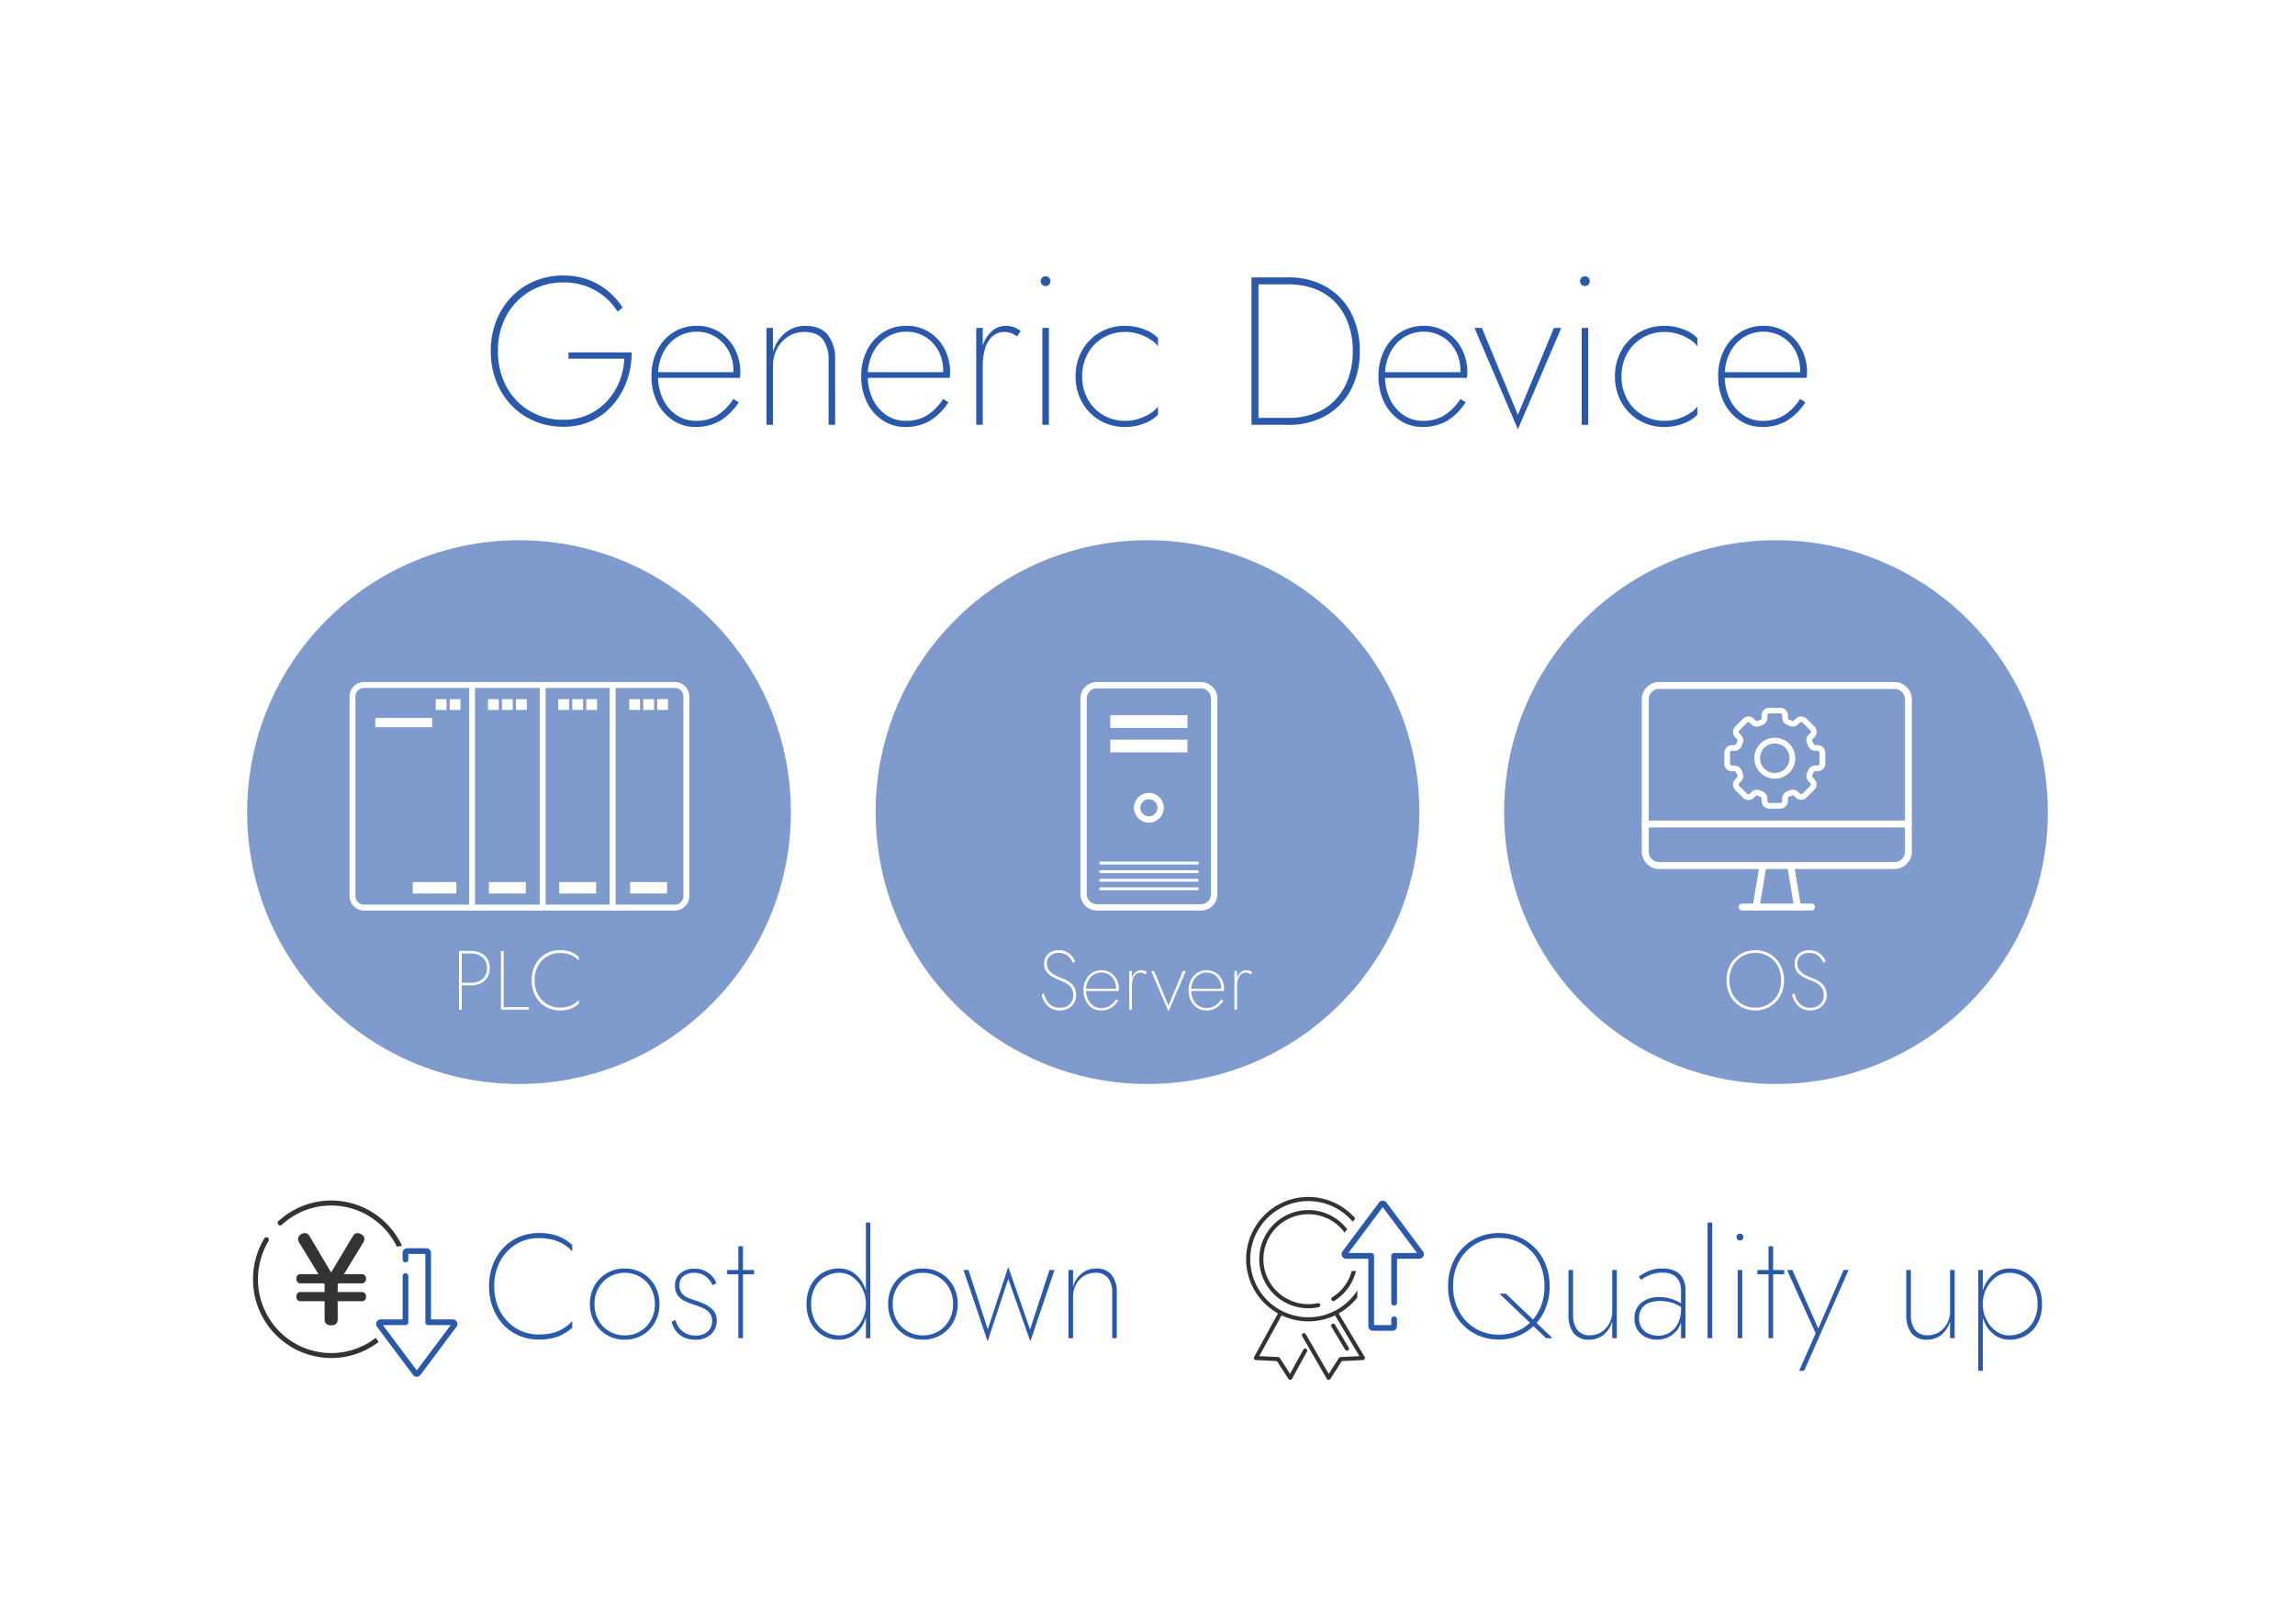 <svg xmlns="http://www.w3.org/2000/svg" xmlns:xlink="http://www.w3.org/1999/xlink" width="650" height="460" viewBox="0 0 650 460">
  <defs>
    <filter id="長方形_3317" x="0" y="0" width="650" height="460" filterUnits="userSpaceOnUse">
      <feOffset input="SourceAlpha"/>
      <feGaussianBlur stdDeviation="10" result="blur"/>
      <feFlood flood-opacity="0.204"/>
      <feComposite operator="in" in2="blur"/>
      <feComposite in="SourceGraphic"/>
    </filter>
  </defs>
  <g id="fig-product" transform="translate(11010 15041)">
    <g transform="matrix(1, 0, 0, 1, -11010, -15041)" filter="url(#長方形_3317)">
      <rect id="長方形_3317-2" data-name="長方形 3317" width="590" height="400" rx="10" transform="translate(30 30)" fill="#fff" opacity="0.903"/>
    </g>
    <path id="パス_30461" data-name="パス 30461" d="M24.36-11.889H40.167a19.831,19.831,0,0,1-1.461,6.621A18.1,18.1,0,0,1,35.156.249a16.341,16.341,0,0,1-5.368,3.788,16.924,16.924,0,0,1-6.919,1.372A18.23,18.23,0,0,1,13.355,2.9,17.664,17.664,0,0,1,6.764-4.016,20.734,20.734,0,0,1,4.378-14.036,20.437,20.437,0,0,1,6.794-24.117a17.992,17.992,0,0,1,6.621-6.86,18.117,18.117,0,0,1,9.454-2.505,17.82,17.82,0,0,1,9.275,2.356,17.184,17.184,0,0,1,6.114,5.935l1.432-1.193a20.619,20.619,0,0,0-4.235-4.742,19.429,19.429,0,0,0-5.577-3.161,20.009,20.009,0,0,0-7.009-1.163,20.707,20.707,0,0,0-8.112,1.581A19.326,19.326,0,0,0,8.225-29.4,20.8,20.8,0,0,0,3.9-22.6,23,23,0,0,0,2.35-14.036,23,23,0,0,0,3.9-5.477a20.8,20.8,0,0,0,4.324,6.8A19.326,19.326,0,0,0,14.757,5.8a20.707,20.707,0,0,0,8.112,1.581,18.681,18.681,0,0,0,8.112-1.7,18.012,18.012,0,0,0,6.084-4.653,21.323,21.323,0,0,0,3.847-6.74,23.665,23.665,0,0,0,1.342-7.963H24.36ZM60.328,7.437a13.59,13.59,0,0,0,6.86-1.67A16.566,16.566,0,0,0,72.556.458L71.064-.5a15.019,15.019,0,0,1-4.653,4.712,11.33,11.33,0,0,1-5.905,1.491,9.69,9.69,0,0,1-5.577-1.64A11.288,11.288,0,0,1,51.112-.466a14.929,14.929,0,0,1-1.4-6.591,14.156,14.156,0,0,1,1.432-6.472,10.976,10.976,0,0,1,3.907-4.414,10.247,10.247,0,0,1,5.637-1.581,9.966,9.966,0,0,1,5.279,1.432,10.3,10.3,0,0,1,3.728,3.937,11.479,11.479,0,0,1,1.372,5.607,4.7,4.7,0,0,1-.089.925,4.324,4.324,0,0,1-.209.746L71.6-8.072H49.054v1.61H72.914q.06-.358.089-.775t.03-.716a14.13,14.13,0,0,0-1.61-6.77,12.305,12.305,0,0,0-4.384-4.742,11.753,11.753,0,0,0-6.353-1.73,12.119,12.119,0,0,0-6.591,1.819,12.74,12.74,0,0,0-4.563,5.04,15.838,15.838,0,0,0-1.67,7.4A16.373,16.373,0,0,0,49.472.428a12.861,12.861,0,0,0,4.444,5.13A11.34,11.34,0,0,0,60.328,7.437Zm37.7-18.968V6.84h1.849V-11.71A10.77,10.77,0,0,0,97.817-18.6q-2.058-2.595-6.353-2.595a8.813,8.813,0,0,0-5.756,2.028,10.449,10.449,0,0,0-3.43,5.368v-6.8H80.429V6.84h1.849v-16.7a10.241,10.241,0,0,1,1.133-4.8,9.068,9.068,0,0,1,3.161-3.489,8.167,8.167,0,0,1,4.533-1.312q3.758,0,5.338,2.177A9.581,9.581,0,0,1,98.025-11.531ZM119.737,7.437a13.59,13.59,0,0,0,6.86-1.67A16.566,16.566,0,0,0,131.965.458L130.474-.5a15.02,15.02,0,0,1-4.653,4.712,11.33,11.33,0,0,1-5.905,1.491,9.69,9.69,0,0,1-5.577-1.64,11.288,11.288,0,0,1-3.817-4.533,14.929,14.929,0,0,1-1.4-6.591,14.156,14.156,0,0,1,1.432-6.472,10.976,10.976,0,0,1,3.907-4.414,10.247,10.247,0,0,1,5.637-1.581,9.965,9.965,0,0,1,5.279,1.432,10.3,10.3,0,0,1,3.728,3.937,11.479,11.479,0,0,1,1.372,5.607,4.7,4.7,0,0,1-.089.925,4.324,4.324,0,0,1-.209.746l.835-1.193H108.464v1.61h23.859q.06-.358.089-.775t.03-.716a14.13,14.13,0,0,0-1.61-6.77,12.306,12.306,0,0,0-4.384-4.742,11.753,11.753,0,0,0-6.353-1.73,12.119,12.119,0,0,0-6.591,1.819,12.74,12.74,0,0,0-4.563,5.04,15.838,15.838,0,0,0-1.67,7.4,16.374,16.374,0,0,0,1.61,7.367,12.861,12.861,0,0,0,4.444,5.13A11.34,11.34,0,0,0,119.737,7.437ZM141.688-20.6h-1.849V6.84h1.849Zm9.723,2.386,1.014-1.491a6.074,6.074,0,0,0-1.909-1.1,6.45,6.45,0,0,0-2.207-.388,5.906,5.906,0,0,0-4.026,1.491,9.147,9.147,0,0,0-2.565,4.026,17.982,17.982,0,0,0-.865,5.816h.835a17.33,17.33,0,0,1,.626-4.8,7.5,7.5,0,0,1,2.028-3.489,5.069,5.069,0,0,1,3.609-1.312,4.85,4.85,0,0,1,1.789.328A7.779,7.779,0,0,1,151.41-18.212Zm6.681-15.628a1.363,1.363,0,0,0,.388.954,1.285,1.285,0,0,0,.984.418,1.263,1.263,0,0,0,1.014-.418,1.425,1.425,0,0,0,.358-.954,1.394,1.394,0,0,0-.358-.984,1.311,1.311,0,0,0-1.014-.388,1.333,1.333,0,0,0-.984.388A1.334,1.334,0,0,0,158.091-33.84Zm.477,13.242V6.84h1.849V-20.6ZM169.842-6.879a13.03,13.03,0,0,1,1.611-6.5,11.7,11.7,0,0,1,4.384-4.474,12.07,12.07,0,0,1,6.174-1.61,12.314,12.314,0,0,1,4.086.656,14.134,14.134,0,0,1,3.251,1.581,7.1,7.1,0,0,1,1.968,1.819v-2.326a9.979,9.979,0,0,0-3.639-2.356,14.191,14.191,0,0,0-5.667-1.1,13.911,13.911,0,0,0-7.158,1.849,13.624,13.624,0,0,0-5.01,5.07,14.589,14.589,0,0,0-1.849,7.4A14.634,14.634,0,0,0,169.842.488a13.561,13.561,0,0,0,5.01,5.1,13.911,13.911,0,0,0,7.158,1.849,14.191,14.191,0,0,0,5.667-1.1,9.979,9.979,0,0,0,3.639-2.356V1.651a7.1,7.1,0,0,1-1.968,1.819A14.134,14.134,0,0,1,186.1,5.051a12.314,12.314,0,0,1-4.086.656,12.07,12.07,0,0,1-6.174-1.61,11.7,11.7,0,0,1-4.384-4.474A13.03,13.03,0,0,1,169.842-6.879ZM217.8-34.913V6.84h1.968V-34.913ZM228.237,6.84a20.98,20.98,0,0,0,10.647-2.625,18.122,18.122,0,0,0,7.068-7.307,22.864,22.864,0,0,0,2.505-10.945,22.864,22.864,0,0,0-2.505-10.945,18.122,18.122,0,0,0-7.068-7.307,20.98,20.98,0,0,0-10.647-2.625h-9.424v1.968h9.424a20.887,20.887,0,0,1,7.575,1.312,15.375,15.375,0,0,1,5.756,3.817,17.383,17.383,0,0,1,3.639,5.995,22.431,22.431,0,0,1,1.282,7.784,22.431,22.431,0,0,1-1.282,7.784,17.383,17.383,0,0,1-3.639,5.995,15.375,15.375,0,0,1-5.756,3.817,20.887,20.887,0,0,1-7.575,1.312h-9.424V6.84Zm38,.6a13.59,13.59,0,0,0,6.86-1.67A16.566,16.566,0,0,0,278.461.458L276.969-.5a15.019,15.019,0,0,1-4.653,4.712,11.33,11.33,0,0,1-5.905,1.491,9.69,9.69,0,0,1-5.577-1.64,11.289,11.289,0,0,1-3.817-4.533,14.929,14.929,0,0,1-1.4-6.591,14.155,14.155,0,0,1,1.432-6.472,10.976,10.976,0,0,1,3.907-4.414,10.247,10.247,0,0,1,5.637-1.581,9.965,9.965,0,0,1,5.279,1.432,10.3,10.3,0,0,1,3.728,3.937,11.479,11.479,0,0,1,1.372,5.607,4.7,4.7,0,0,1-.089.925,4.323,4.323,0,0,1-.209.746l.835-1.193H254.959v1.61h23.859q.06-.358.089-.775t.03-.716a14.13,14.13,0,0,0-1.61-6.77,12.306,12.306,0,0,0-4.384-4.742,11.753,11.753,0,0,0-6.353-1.73A12.119,12.119,0,0,0,260-19.375a12.74,12.74,0,0,0-4.563,5.04,15.838,15.838,0,0,0-1.67,7.4,16.374,16.374,0,0,0,1.61,7.367,12.861,12.861,0,0,0,4.444,5.13A11.34,11.34,0,0,0,266.233,7.437ZM280.966-20.6,293.253,8.093,305.541-20.6h-2.088l-10.2,24.635L283.053-20.6ZM310.849-33.84a1.363,1.363,0,0,0,.388.954,1.285,1.285,0,0,0,.984.418,1.263,1.263,0,0,0,1.014-.418,1.425,1.425,0,0,0,.358-.954,1.394,1.394,0,0,0-.358-.984,1.311,1.311,0,0,0-1.014-.388,1.334,1.334,0,0,0-.984.388A1.334,1.334,0,0,0,310.849-33.84Zm.477,13.242V6.84h1.849V-20.6ZM322.6-6.879a13.03,13.03,0,0,1,1.611-6.5,11.7,11.7,0,0,1,4.384-4.474,12.07,12.07,0,0,1,6.174-1.61,12.314,12.314,0,0,1,4.086.656,14.135,14.135,0,0,1,3.251,1.581,7.1,7.1,0,0,1,1.968,1.819v-2.326a9.979,9.979,0,0,0-3.639-2.356,14.191,14.191,0,0,0-5.667-1.1,13.912,13.912,0,0,0-7.158,1.849,13.625,13.625,0,0,0-5.01,5.07,14.589,14.589,0,0,0-1.849,7.4A14.634,14.634,0,0,0,322.6.488a13.561,13.561,0,0,0,5.01,5.1,13.912,13.912,0,0,0,7.158,1.849,14.191,14.191,0,0,0,5.667-1.1,9.979,9.979,0,0,0,3.639-2.356V1.651a7.1,7.1,0,0,1-1.968,1.819,14.135,14.135,0,0,1-3.251,1.581,12.314,12.314,0,0,1-4.086.656,12.07,12.07,0,0,1-6.174-1.61,11.7,11.7,0,0,1-4.384-4.474A13.03,13.03,0,0,1,322.6-6.879ZM362.445,7.437a13.59,13.59,0,0,0,6.86-1.67A16.566,16.566,0,0,0,374.673.458L373.182-.5a15.019,15.019,0,0,1-4.653,4.712,11.33,11.33,0,0,1-5.905,1.491,9.69,9.69,0,0,1-5.577-1.64,11.288,11.288,0,0,1-3.817-4.533,14.929,14.929,0,0,1-1.4-6.591,14.155,14.155,0,0,1,1.432-6.472,10.975,10.975,0,0,1,3.907-4.414,10.247,10.247,0,0,1,5.637-1.581,9.965,9.965,0,0,1,5.279,1.432,10.3,10.3,0,0,1,3.728,3.937,11.479,11.479,0,0,1,1.372,5.607,4.7,4.7,0,0,1-.089.925,4.326,4.326,0,0,1-.209.746l.835-1.193H351.172v1.61h23.859q.06-.358.089-.775t.03-.716a14.13,14.13,0,0,0-1.611-6.77,12.306,12.306,0,0,0-4.384-4.742,11.753,11.753,0,0,0-6.353-1.73,12.119,12.119,0,0,0-6.591,1.819,12.74,12.74,0,0,0-4.563,5.04,15.839,15.839,0,0,0-1.67,7.4A16.373,16.373,0,0,0,351.589.428a12.861,12.861,0,0,0,4.444,5.13A11.34,11.34,0,0,0,362.445,7.437Z" transform="translate(-10873.35 -14927.521)" fill="#2a58ab"/>
    <circle id="楕円形_235" data-name="楕円形 235" cx="77" cy="77" r="77" transform="translate(-10940 -14888)" fill="#2a58ab" opacity="0.599"/>
    <circle id="楕円形_236" data-name="楕円形 236" cx="77" cy="77" r="77" transform="translate(-10762 -14888)" fill="#2a58ab" opacity="0.599"/>
    <circle id="楕円形_237" data-name="楕円形 237" cx="77" cy="77" r="77" transform="translate(-10584 -14888)" fill="#2a58ab" opacity="0.599"/>
    <path id="パス_30460" data-name="パス 30460" d="M2.61-21.056V-4.419h.784V-21.056Zm.452.737H6.033a4.81,4.81,0,0,1,3.244,1.07,3.817,3.817,0,0,1,1.248,3.066,3.853,3.853,0,0,1-1.248,3.078,4.776,4.776,0,0,1-3.244,1.081H3.062v.713H6.033a6.136,6.136,0,0,0,2.733-.582,4.447,4.447,0,0,0,1.866-1.676,4.866,4.866,0,0,0,.677-2.614,4.851,4.851,0,0,0-.677-2.626,4.473,4.473,0,0,0-1.866-1.664,6.136,6.136,0,0,0-2.733-.582H3.062Zm11.433-.737V-4.419h7.891v-.737H15.255v-15.9Zm9.531,8.319a8.309,8.309,0,0,1,.939-4.017,7.049,7.049,0,0,1,2.555-2.721,6.885,6.885,0,0,1,3.66-.986,8.767,8.767,0,0,1,2.1.238,6.769,6.769,0,0,1,1.783.713,6.309,6.309,0,0,1,1.462,1.165v-1.022a7.661,7.661,0,0,0-2.282-1.414,8.4,8.4,0,0,0-3.066-.487,7.993,7.993,0,0,0-3.2.63,7.417,7.417,0,0,0-2.531,1.783,8.274,8.274,0,0,0-1.664,2.71,9.49,9.49,0,0,0-.594,3.411,9.49,9.49,0,0,0,.594,3.411,8.274,8.274,0,0,0,1.664,2.71,7.417,7.417,0,0,0,2.531,1.783,7.993,7.993,0,0,0,3.2.63,8.4,8.4,0,0,0,3.066-.487,7.661,7.661,0,0,0,2.282-1.414V-7.152a7.55,7.55,0,0,1-1.45,1.177,6.021,6.021,0,0,1-1.747.725,8.985,8.985,0,0,1-2.151.238,6.823,6.823,0,0,1-3.66-1,7.116,7.116,0,0,1-2.555-2.745A8.277,8.277,0,0,1,24.025-12.737Z" transform="translate(-10882.611 -14750.629)" fill="#fff"/>
    <path id="パス_30458" data-name="パス 30458" d="M2.112-9.053l-.642.38A7.356,7.356,0,0,0,2.4-6.463a4.917,4.917,0,0,0,1.688,1.64A4.917,4.917,0,0,0,6.628-4.2a5.207,5.207,0,0,0,1.9-.333,4.364,4.364,0,0,0,1.462-.915,4.032,4.032,0,0,0,.939-1.39A4.575,4.575,0,0,0,11.263-8.6a4.324,4.324,0,0,0-.368-1.854,4.225,4.225,0,0,0-.963-1.331,6.178,6.178,0,0,0-1.319-.927,15.45,15.45,0,0,0-1.438-.666,13.289,13.289,0,0,1-2.2-1,4.643,4.643,0,0,1-1.474-1.3,3.046,3.046,0,0,1-.535-1.818,2.769,2.769,0,0,1,.915-2.187,3.583,3.583,0,0,1,2.46-.808,4.03,4.03,0,0,1,1.949.428,3.931,3.931,0,0,1,1.272,1.07,4.885,4.885,0,0,1,.725,1.307l.713-.38a5.571,5.571,0,0,0-.879-1.474A4.917,4.917,0,0,0,8.6-20.771a4.654,4.654,0,0,0-2.234-.5,4.772,4.772,0,0,0-2.163.475,3.589,3.589,0,0,0-1.486,1.343,3.794,3.794,0,0,0-.535,2.032,3.791,3.791,0,0,0,.38,1.759A4,4,0,0,0,3.6-14.389a7.7,7.7,0,0,0,1.438.927q.784.392,1.569.7a12.825,12.825,0,0,1,1.83.856A4.421,4.421,0,0,1,9.884-10.6a3.5,3.5,0,0,1,.57,2.068,3.485,3.485,0,0,1-1,2.555,3.766,3.766,0,0,1-2.8,1.01,4.2,4.2,0,0,1-2.282-.57A4.237,4.237,0,0,1,2.932-7.045,8.424,8.424,0,0,1,2.112-9.053ZM18.3-4.181a5.415,5.415,0,0,0,2.733-.666,6.6,6.6,0,0,0,2.139-2.115l-.594-.38a5.985,5.985,0,0,1-1.854,1.878,4.515,4.515,0,0,1-2.353.594,3.861,3.861,0,0,1-2.222-.654A4.5,4.5,0,0,1,14.626-7.33a5.949,5.949,0,0,1-.559-2.626,5.64,5.64,0,0,1,.57-2.579,4.373,4.373,0,0,1,1.557-1.759,4.083,4.083,0,0,1,2.246-.63,3.971,3.971,0,0,1,2.1.57,4.1,4.1,0,0,1,1.486,1.569,4.574,4.574,0,0,1,.547,2.234,1.874,1.874,0,0,1-.036.368,1.723,1.723,0,0,1-.083.3l.333-.475H13.806v.642h9.507q.024-.143.036-.309t.012-.285a5.63,5.63,0,0,0-.642-2.7,4.9,4.9,0,0,0-1.747-1.89,4.683,4.683,0,0,0-2.531-.689,4.829,4.829,0,0,0-2.626.725A5.077,5.077,0,0,0,14-12.856a6.311,6.311,0,0,0-.666,2.947,6.524,6.524,0,0,0,.642,2.935A5.125,5.125,0,0,0,15.743-4.93,4.519,4.519,0,0,0,18.3-4.181Zm8.747-11.171h-.737V-4.419h.737Zm3.874.951.4-.594a2.421,2.421,0,0,0-.761-.44,2.57,2.57,0,0,0-.879-.154,2.353,2.353,0,0,0-1.6.594,3.645,3.645,0,0,0-1.022,1.6,7.165,7.165,0,0,0-.345,2.317h.333a6.905,6.905,0,0,1,.25-1.913,2.986,2.986,0,0,1,.808-1.39,2.02,2.02,0,0,1,1.438-.523,1.933,1.933,0,0,1,.713.131A3.1,3.1,0,0,1,30.919-14.4Zm1.592-.951,4.9,11.432,4.9-11.432h-.832L37.408-5.536l-4.064-9.816ZM48.08-4.181a5.415,5.415,0,0,0,2.733-.666,6.6,6.6,0,0,0,2.139-2.115l-.594-.38A5.985,5.985,0,0,1,50.5-5.464a4.515,4.515,0,0,1-2.353.594,3.861,3.861,0,0,1-2.222-.654A4.5,4.5,0,0,1,44.408-7.33a5.949,5.949,0,0,1-.559-2.626,5.64,5.64,0,0,1,.57-2.579,4.373,4.373,0,0,1,1.557-1.759,4.083,4.083,0,0,1,2.246-.63,3.971,3.971,0,0,1,2.1.57,4.1,4.1,0,0,1,1.486,1.569,4.574,4.574,0,0,1,.547,2.234,1.874,1.874,0,0,1-.036.368,1.723,1.723,0,0,1-.083.3l.333-.475H43.588v.642H53.1q.024-.143.036-.309t.012-.285a5.63,5.63,0,0,0-.642-2.7,4.9,4.9,0,0,0-1.747-1.89,4.684,4.684,0,0,0-2.531-.689,4.829,4.829,0,0,0-2.626.725,5.077,5.077,0,0,0-1.818,2.008,6.311,6.311,0,0,0-.666,2.947,6.524,6.524,0,0,0,.642,2.935A5.125,5.125,0,0,0,45.525-4.93,4.519,4.519,0,0,0,48.08-4.181Zm8.747-11.171H56.09V-4.419h.737ZM60.7-14.4l.4-.594a2.421,2.421,0,0,0-.761-.44,2.57,2.57,0,0,0-.879-.154,2.353,2.353,0,0,0-1.6.594,3.645,3.645,0,0,0-1.022,1.6,7.165,7.165,0,0,0-.345,2.317h.333a6.905,6.905,0,0,1,.25-1.913,2.986,2.986,0,0,1,.808-1.39,2.02,2.02,0,0,1,1.438-.523,1.933,1.933,0,0,1,.713.131A3.1,3.1,0,0,1,60.7-14.4Z" transform="translate(-10716.471 -14750.629)" fill="#fff"/>
    <path id="パス_30459" data-name="パス 30459" d="M2.218-12.737a8.258,8.258,0,0,1,.939-3.993,7.11,7.11,0,0,1,2.6-2.745,7.137,7.137,0,0,1,3.779-1.01,7.165,7.165,0,0,1,3.815,1.01,7.05,7.05,0,0,1,2.579,2.745,8.344,8.344,0,0,1,.927,3.993,8.363,8.363,0,0,1-.927,3.981A7.029,7.029,0,0,1,13.354-6a7.165,7.165,0,0,1-3.815,1.01A7.137,7.137,0,0,1,5.76-6a7.087,7.087,0,0,1-2.6-2.757A8.277,8.277,0,0,1,2.218-12.737Zm-.808,0a9.35,9.35,0,0,0,.606,3.4,8.069,8.069,0,0,0,1.7,2.71A7.835,7.835,0,0,0,6.294-4.846,8.094,8.094,0,0,0,9.539-4.2,8.07,8.07,0,0,0,12.8-4.846a8,8,0,0,0,2.579-1.783,7.974,7.974,0,0,0,1.711-2.71,9.35,9.35,0,0,0,.606-3.4,9.324,9.324,0,0,0-.606-3.411,8,8,0,0,0-1.711-2.7A8,8,0,0,0,12.8-20.628a8.07,8.07,0,0,0-3.256-.642,8.094,8.094,0,0,0-3.244.642,7.835,7.835,0,0,0-2.579,1.783,8.1,8.1,0,0,0-1.7,2.7A9.324,9.324,0,0,0,1.41-12.737Zm19.2,3.684-.642.38a7.356,7.356,0,0,0,.927,2.21,4.917,4.917,0,0,0,1.688,1.64,4.917,4.917,0,0,0,2.543.618,5.207,5.207,0,0,0,1.9-.333,4.364,4.364,0,0,0,1.462-.915,4.032,4.032,0,0,0,.939-1.39A4.575,4.575,0,0,0,29.766-8.6a4.324,4.324,0,0,0-.368-1.854,4.225,4.225,0,0,0-.963-1.331,6.178,6.178,0,0,0-1.319-.927,15.449,15.449,0,0,0-1.438-.666,13.288,13.288,0,0,1-2.2-1,4.643,4.643,0,0,1-1.474-1.3,3.046,3.046,0,0,1-.535-1.818,2.769,2.769,0,0,1,.915-2.187,3.583,3.583,0,0,1,2.46-.808,4.03,4.03,0,0,1,1.949.428,3.931,3.931,0,0,1,1.272,1.07,4.885,4.885,0,0,1,.725,1.307l.713-.38a5.571,5.571,0,0,0-.879-1.474A4.917,4.917,0,0,0,27.1-20.771a4.654,4.654,0,0,0-2.234-.5,4.772,4.772,0,0,0-2.163.475,3.589,3.589,0,0,0-1.486,1.343,3.794,3.794,0,0,0-.535,2.032,3.791,3.791,0,0,0,.38,1.759A4,4,0,0,0,22.1-14.389a7.7,7.7,0,0,0,1.438.927q.784.392,1.569.7a12.825,12.825,0,0,1,1.83.856,4.421,4.421,0,0,1,1.45,1.307,3.5,3.5,0,0,1,.57,2.068,3.485,3.485,0,0,1-1,2.555,3.766,3.766,0,0,1-2.8,1.01,4.2,4.2,0,0,1-2.282-.57,4.237,4.237,0,0,1-1.438-1.509A8.424,8.424,0,0,1,20.615-9.053Z" transform="translate(-10522.41 -14750.629)" fill="#fff"/>
    <g id="ue" transform="translate(-10704 -14847.838)">
      <path id="パス_17978" data-name="パス 17978" d="M349.718,296.215H320.262a4.667,4.667,0,0,1-4.662-4.662V236.162a4.667,4.667,0,0,1,4.662-4.662h29.456a4.667,4.667,0,0,1,4.662,4.662V291.5a4.581,4.581,0,0,1-1.319,3.313A4.645,4.645,0,0,1,349.718,296.215ZM320.262,233.3a2.867,2.867,0,0,0-2.864,2.864v55.391a2.867,2.867,0,0,0,2.864,2.864h29.456a2.861,2.861,0,0,0,2.06-.859,2.8,2.8,0,0,0,.8-2.028c0-.006,0-.012,0-.017V236.162a2.867,2.867,0,0,0-2.864-2.864Z" transform="translate(-315.6 -231.5)" fill="#fff"/>
      <rect id="長方形_1620" data-name="長方形 1620" width="21.849" height="3.601" transform="translate(8.465 9.396)" fill="#fff"/>
      <rect id="長方形_1621" data-name="長方形 1621" width="21.849" height="3.601" transform="translate(8.465 16.314)" fill="#fff"/>
      <rect id="長方形_1622" data-name="長方形 1622" width="28.04" height="0.809" transform="translate(5.39 50.868)" fill="#fff"/>
      <rect id="長方形_1623" data-name="長方形 1623" width="28.04" height="0.809" transform="translate(5.39 53.296)" fill="#fff"/>
      <rect id="長方形_1624" data-name="長方形 1624" width="28.04" height="0.809" transform="translate(5.39 55.723)" fill="#fff"/>
      <rect id="長方形_1625" data-name="長方形 1625" width="28.04" height="0.809" transform="translate(5.39 58.151)" fill="#fff"/>
      <path id="楕円形_84" data-name="楕円形 84" d="M3.717-.5A4.217,4.217,0,1,1-.5,3.717,4.221,4.221,0,0,1,3.717-.5Zm0,6.636A2.419,2.419,0,1,0,1.3,3.717,2.422,2.422,0,0,0,3.717,6.136Z" transform="translate(15.673 31.898)" fill="#fff"/>
    </g>
    <g id="グループ_6972" data-name="グループ 6972" transform="translate(-10544.999 -14847.838)">
      <g id="_1090_pc_h" data-name="1090_pc_h" transform="translate(0 0)">
        <path id="線_67" data-name="線 67" d="M.482,13.228a.981.981,0,0,1-.968-1.142L1.474.319A.981.981,0,0,1,3.409.642L1.448,12.408A.981.981,0,0,1,.482,13.228Z" transform="translate(31.877 51.487)" fill="#fff"/>
        <path id="線_68" data-name="線 68" d="M2.44,13.228a.981.981,0,0,1-.966-.819L-.487.642A.981.981,0,0,1,1.448.319L3.409,12.086a.981.981,0,0,1-.968,1.142Z" transform="translate(41.682 51.487)" fill="#fff"/>
        <path id="線_69" data-name="線 69" d="M20.091,1.461H.481A.981.981,0,1,1,.481-.5H20.091a.981.981,0,1,1,0,1.961Z" transform="translate(27.955 63.253)" fill="#fff"/>
        <path id="長方形_1626" data-name="長方形 1626" d="M4.4-.5H71.078a4.908,4.908,0,0,1,4.9,4.9V47.546a4.908,4.908,0,0,1-4.9,4.9H4.4a4.908,4.908,0,0,1-4.9-4.9V4.4A4.908,4.908,0,0,1,4.4-.5ZM71.078,50.487a2.945,2.945,0,0,0,2.942-2.942V4.4a2.945,2.945,0,0,0-2.942-2.942H4.4A2.945,2.945,0,0,0,1.461,4.4V47.546A2.945,2.945,0,0,0,4.4,50.487Z" transform="translate(0.5 0.5)" fill="#fff"/>
        <path id="線_70" data-name="線 70" d="M75,1.461H.481A.981.981,0,1,1,.481-.5H75a.981.981,0,1,1,0,1.961Z" transform="translate(0.5 39.721)" fill="#fff"/>
      </g>
      <g id="_1045_ge_h" data-name="1045_ge_h" transform="translate(23.369 7.28)">
        <path id="パス_17977" data-name="パス 17977" d="M26.4,39.132H23.286a2.168,2.168,0,0,1-2.168-2.194v-.683a.536.536,0,0,0-.342-.492,8.011,8.011,0,0,1-.784-.325.566.566,0,0,0-.606.108l-.48.49-.007.007a2.168,2.168,0,0,1-3.061,0l-2.2-2.2a2.171,2.171,0,0,1,0-3.062l.509-.509a.541.541,0,0,0,.1-.6l0-.011c-.106-.244-.216-.5-.308-.759a.542.542,0,0,0-.5-.341h-.72A2.17,2.17,0,0,1,10.55,26.4V23.286s0-.008,0-.012a2.177,2.177,0,0,1,2.167-2.135h.716a.544.544,0,0,0,.506-.341c.092-.263.2-.515.308-.759l0-.011a.542.542,0,0,0-.108-.6l-.5-.5a2.171,2.171,0,0,1,0-3.062l2.2-2.2a2.168,2.168,0,0,1,3.062,0l.007.007.479.49a.566.566,0,0,0,.607.109,8.006,8.006,0,0,1,.784-.325.542.542,0,0,0,.342-.5v-.718a2.17,2.17,0,0,1,2.168-2.168H26.4a2.167,2.167,0,0,1,2.168,2.22v.651a.516.516,0,0,0,.34.466c.27.1.543.21.806.335a.566.566,0,0,0,.607-.108l.459-.469.007-.007a2.168,2.168,0,0,1,3.061,0l2.2,2.2a2.171,2.171,0,0,1,0,3.062l-.457.457a.543.543,0,0,0-.115.609c.106.23.21.475.336.79l.009.022a.52.52,0,0,0,.487.34h.662a2.17,2.17,0,0,1,2.168,2.168V26.4q0,.012,0,.025a2.158,2.158,0,0,1-2.166,2.1h-.654a.523.523,0,0,0-.5.34l-.009.022c-.126.315-.23.56-.337.794a.54.54,0,0,0,.114.6l.459.459a2.172,2.172,0,0,1,0,3.062l-2.2,2.2a2.168,2.168,0,0,1-3.062,0L30.776,36l-.459-.469a.566.566,0,0,0-.607-.108c-.263.125-.536.239-.811.337a.518.518,0,0,0-.335.488v.721A2.17,2.17,0,0,1,26.4,39.132Zm-6.625-5.356a2.163,2.163,0,0,1,.888.19l.02.009a6.386,6.386,0,0,0,.644.267l.018.007a2.145,2.145,0,0,1,1.394,1.991s0,.007,0,.01v.695s0,.008,0,.012a.55.55,0,0,0,.55.558H26.4a.55.55,0,0,0,.55-.55v-.716a2.14,2.14,0,0,1,1.4-2.015,7.3,7.3,0,0,0,.676-.282l.018-.008a2.178,2.178,0,0,1,2.409.429l.014.014.462.473a.55.55,0,0,0,.774,0l2.2-2.2a.55.55,0,0,0,0-.775l-.456-.456A2.165,2.165,0,0,1,34,29.009c.1-.21.19-.43.3-.715a2.144,2.144,0,0,1,2-1.389h.662a.547.547,0,0,0,.55-.523v-3.1a.55.55,0,0,0-.55-.55h-.653a2.146,2.146,0,0,1-2.01-1.389c-.114-.285-.207-.5-.3-.711a2.167,2.167,0,0,1,.446-2.426l.453-.453a.55.55,0,0,0,0-.775l-2.2-2.2a.55.55,0,0,0-.772,0l-.463.473-.014.014a2.178,2.178,0,0,1-2.409.429l-.018-.008a7.272,7.272,0,0,0-.672-.28,2.126,2.126,0,0,1-1.407-1.954q0-.01,0-.02v-.674q0-.012,0-.025a.55.55,0,0,0-.549-.566H23.286a.55.55,0,0,0-.55.55v.716a2.166,2.166,0,0,1-1.394,2.022l-.018.007a6.382,6.382,0,0,0-.644.267l-.02.009a2.178,2.178,0,0,1-2.409-.429l-.013-.013-.483-.493a.55.55,0,0,0-.774,0l-2.2,2.2a.55.55,0,0,0,0,.775l.507.507a2.171,2.171,0,0,1,.437,2.4c-.1.229-.193.445-.266.653l-.007.02a2.168,2.168,0,0,1-2.018,1.394h-.72a.552.552,0,0,0-.55.537v3.1a.55.55,0,0,0,.55.55h.716a2.17,2.17,0,0,1,2.022,1.394l.007.02c.072.208.166.424.266.653a2.17,2.17,0,0,1-.434,2.4l-.511.511a.55.55,0,0,0,0,.775l2.2,2.2a.55.55,0,0,0,.773,0l.483-.493.013-.013A2.167,2.167,0,0,1,19.772,33.776Z" transform="translate(-10.55 -10.55)" fill="#fff"/>
        <path id="楕円形_83" data-name="楕円形 83" d="M5.347-.45a5.8,5.8,0,1,1-5.8,5.8A5.8,5.8,0,0,1,5.347-.45Zm0,9.977A4.179,4.179,0,1,0,1.168,5.347,4.184,4.184,0,0,0,5.347,9.527Z" transform="translate(8.944 8.944)" fill="#fff"/>
      </g>
    </g>
    <path id="パス_30463" data-name="パス 30463" d="M3.4-14.7a14.593,14.593,0,0,1,1.659-7.056,12.563,12.563,0,0,1,4.6-4.851,12.611,12.611,0,0,1,6.678-1.785,12.66,12.66,0,0,1,6.741,1.785,12.458,12.458,0,0,1,4.557,4.851A14.745,14.745,0,0,1,29.274-14.7a14.778,14.778,0,0,1-1.638,7.035,12.421,12.421,0,0,1-4.557,4.872,12.66,12.66,0,0,1-6.741,1.785A12.611,12.611,0,0,1,9.66-2.793a12.524,12.524,0,0,1-4.6-4.872A14.626,14.626,0,0,1,3.4-14.7Zm-1.428,0A16.523,16.523,0,0,0,3.045-8.694a14.258,14.258,0,0,0,3,4.788A13.845,13.845,0,0,0,10.6-.756,14.3,14.3,0,0,0,16.338.378,14.259,14.259,0,0,0,22.092-.756a14.141,14.141,0,0,0,4.557-3.15,14.091,14.091,0,0,0,3.024-4.788A16.523,16.523,0,0,0,30.744-14.7a16.476,16.476,0,0,0-1.071-6.027,14.136,14.136,0,0,0-3.024-4.767,14.141,14.141,0,0,0-4.557-3.15,14.259,14.259,0,0,0-5.754-1.134A14.3,14.3,0,0,0,10.6-28.644a13.845,13.845,0,0,0-4.557,3.15,14.3,14.3,0,0,0-3,4.767A16.476,16.476,0,0,0,1.974-14.7Zm14.574,2.1L29.736,0h1.848L18.354-12.6ZM37.38-6.678V-19.32h-1.3V-6.552A8.146,8.146,0,0,0,37.527-1.47,5.23,5.23,0,0,0,41.958.42a6.264,6.264,0,0,0,4.095-1.428,7.357,7.357,0,0,0,2.415-3.78V0h1.3V-19.32h-1.3V-7.56a6.975,6.975,0,0,1-.819,3.339,6.612,6.612,0,0,1-2.226,2.457A5.721,5.721,0,0,1,42.21-.84a4.242,4.242,0,0,1-3.7-1.575A7.16,7.16,0,0,1,37.38-6.678Zm18.69.966a4.557,4.557,0,0,1,.8-2.793,4.494,4.494,0,0,1,2.142-1.554,8.635,8.635,0,0,1,2.94-.483,11.791,11.791,0,0,1,3.486.5A9.7,9.7,0,0,1,68.46-8.484V-9.45a5.982,5.982,0,0,0-1.3-.882,11.885,11.885,0,0,0-2.247-.9,10.9,10.9,0,0,0-3.129-.4,7.7,7.7,0,0,0-5.1,1.6,5.435,5.435,0,0,0-1.911,4.41,5.776,5.776,0,0,0,.945,3.4,5.756,5.756,0,0,0,2.415,2A7.4,7.4,0,0,0,61.152.42a7.517,7.517,0,0,0,3.4-.819,6.8,6.8,0,0,0,2.709-2.5,7.67,7.67,0,0,0,1.071-4.2l-.378-1.344a9.08,9.08,0,0,1-.924,4.326,6.306,6.306,0,0,1-2.373,2.562,6.211,6.211,0,0,1-3.171.84,6.659,6.659,0,0,1-2.625-.525,4.657,4.657,0,0,1-2.016-1.617A4.82,4.82,0,0,1,56.07-5.712Zm.546-10.794a13.467,13.467,0,0,1,1.47-.924,9.986,9.986,0,0,1,1.974-.8,9.015,9.015,0,0,1,2.562-.336,6.485,6.485,0,0,1,2.835.525,4,4,0,0,1,1.617,1.344,4.615,4.615,0,0,1,.714,1.68,8.279,8.279,0,0,1,.168,1.575V0h1.26V-13.566a7.091,7.091,0,0,0-.735-3.36,4.809,4.809,0,0,0-2.184-2.1,8.085,8.085,0,0,0-3.591-.714,9.6,9.6,0,0,0-4.032.756,16.42,16.42,0,0,0-2.688,1.512ZM75.474-32.76V0h1.3V-32.76Zm8.19,4.116a.96.96,0,0,0,.273.672.9.9,0,0,0,.693.294.889.889,0,0,0,.714-.294,1,1,0,0,0,.252-.672.982.982,0,0,0-.252-.693.923.923,0,0,0-.714-.273.939.939,0,0,0-.693.273A.939.939,0,0,0,83.664-28.644ZM84-19.32V0h1.3V-19.32Zm5.586,0V-18.1h7.6V-19.32Zm3.15-6.72V0h1.3V-26.04Zm22.68,6.72h-1.428L106.47-1.89l.756.084L99.5-19.32H97.986l8.106,17.934-4.7,10.626h1.428Zm17.64,12.642V-19.32h-1.3V-6.552A8.146,8.146,0,0,0,133.2-1.47,5.23,5.23,0,0,0,137.634.42a6.264,6.264,0,0,0,4.1-1.428,7.357,7.357,0,0,0,2.415-3.78V0h1.3V-19.32h-1.3V-7.56a6.975,6.975,0,0,1-.819,3.339A6.612,6.612,0,0,1,141.1-1.764a5.721,5.721,0,0,1-3.213.924,4.242,4.242,0,0,1-3.7-1.575A7.16,7.16,0,0,1,133.056-6.678ZM153.426,9.24V-19.32h-1.3V9.24Zm16.758-18.9a11.242,11.242,0,0,0-1.2-5.355,8.749,8.749,0,0,0-3.276-3.486,8.892,8.892,0,0,0-4.641-1.239,7.075,7.075,0,0,0-4.368,1.386,9.02,9.02,0,0,0-2.856,3.7,12.359,12.359,0,0,0-1.008,5,12.4,12.4,0,0,0,1.008,4.977A9,9,0,0,0,156.7-.966,7.075,7.075,0,0,0,161.07.42a8.892,8.892,0,0,0,4.641-1.239,8.716,8.716,0,0,0,3.276-3.507A11.272,11.272,0,0,0,170.184-9.66Zm-1.26,0a9.7,9.7,0,0,1-1.092,4.725,7.855,7.855,0,0,1-2.9,3.066A7.834,7.834,0,0,1,160.86-.8a6.178,6.178,0,0,1-3.717-1.239,8.877,8.877,0,0,1-2.709-3.234,9.592,9.592,0,0,1-1.008-4.389,9.592,9.592,0,0,1,1.008-4.389,8.877,8.877,0,0,1,2.709-3.234,6.178,6.178,0,0,1,3.717-1.239,7.834,7.834,0,0,1,4.074,1.071,7.892,7.892,0,0,1,2.9,3.045A9.667,9.667,0,0,1,168.924-9.66Z" transform="translate(-10601.846 -14662)" fill="#2a58ab"/>
    <path id="パス_30462" data-name="パス 30462" d="M3.444-14.7A14.684,14.684,0,0,1,5.1-21.8a12.455,12.455,0,0,1,4.515-4.809,12.166,12.166,0,0,1,6.468-1.743,15.491,15.491,0,0,1,3.717.42,11.961,11.961,0,0,1,3.15,1.26,11.148,11.148,0,0,1,2.583,2.058v-1.806a13.537,13.537,0,0,0-4.032-2.5,14.852,14.852,0,0,0-5.418-.861,14.124,14.124,0,0,0-5.649,1.113,13.107,13.107,0,0,0-4.473,3.15,14.621,14.621,0,0,0-2.94,4.788A16.769,16.769,0,0,0,1.974-14.7a16.77,16.77,0,0,0,1.05,6.027,14.621,14.621,0,0,0,2.94,4.788,13.107,13.107,0,0,0,4.473,3.15A14.124,14.124,0,0,0,16.086.378,14.852,14.852,0,0,0,21.5-.483a13.537,13.537,0,0,0,4.032-2.5V-4.83a13.341,13.341,0,0,1-2.562,2.079A10.64,10.64,0,0,1,19.887-1.47a15.876,15.876,0,0,1-3.8.42A12.057,12.057,0,0,1,9.618-2.814,12.574,12.574,0,0,1,5.1-7.665,14.626,14.626,0,0,1,3.444-14.7Zm27.09,5.04a10.3,10.3,0,0,0,1.3,5.187A9.549,9.549,0,0,0,35.364-.882a9.715,9.715,0,0,0,5,1.3,9.8,9.8,0,0,0,5.04-1.3A9.549,9.549,0,0,0,48.93-4.473a10.3,10.3,0,0,0,1.3-5.187,10.273,10.273,0,0,0-1.3-5.208,9.593,9.593,0,0,0-3.528-3.57,9.8,9.8,0,0,0-5.04-1.3,9.715,9.715,0,0,0-5,1.3,9.593,9.593,0,0,0-3.528,3.57A10.273,10.273,0,0,0,30.534-9.66Zm1.3,0a9.175,9.175,0,0,1,1.134-4.578,8.24,8.24,0,0,1,3.087-3.15A8.5,8.5,0,0,1,40.4-18.522a8.386,8.386,0,0,1,4.326,1.134,8.287,8.287,0,0,1,3.066,3.15A9.175,9.175,0,0,1,48.93-9.66,9.175,9.175,0,0,1,47.8-5.082a8.287,8.287,0,0,1-3.066,3.15A8.386,8.386,0,0,1,40.4-.8a8.5,8.5,0,0,1-4.347-1.134A8.282,8.282,0,0,1,32.97-5.061,9.144,9.144,0,0,1,31.836-9.66ZM54.768-5.166l-1.092.5a7.267,7.267,0,0,0,1.092,2.436A5.864,5.864,0,0,0,56.994-.315,7.651,7.651,0,0,0,60.522.42a6.066,6.066,0,0,0,4.284-1.512,5.173,5.173,0,0,0,1.638-3.99,4.089,4.089,0,0,0-.8-2.583,6.493,6.493,0,0,0-2.079-1.722,15.587,15.587,0,0,0-2.751-1.155q-1.3-.42-2.436-.882a4.364,4.364,0,0,1-1.806-1.3,3.6,3.6,0,0,1-.672-2.31,3.051,3.051,0,0,1,1.176-2.6,4.624,4.624,0,0,1,2.856-.882,5.216,5.216,0,0,1,3.486,1.071,6.593,6.593,0,0,1,1.848,2.457l1.092-.63a6.16,6.16,0,0,0-1.26-1.995,6.755,6.755,0,0,0-2.079-1.491A6.853,6.853,0,0,0,60.06-19.7a6.539,6.539,0,0,0-2.667.546A4.845,4.845,0,0,0,55.4-17.577a4.319,4.319,0,0,0-.756,2.625,4.626,4.626,0,0,0,.777,2.814A5.236,5.236,0,0,0,57.456-10.5a23.342,23.342,0,0,0,2.688,1.05,18.272,18.272,0,0,1,2.478.966A5.306,5.306,0,0,1,64.449-7.1a3.254,3.254,0,0,1,.693,2.142,3.873,3.873,0,0,1-1.281,3.087,4.846,4.846,0,0,1-3.3,1.113,6.2,6.2,0,0,1-2.919-.63,5.153,5.153,0,0,1-1.89-1.638A6.751,6.751,0,0,1,54.768-5.166ZM69.426-19.32V-18.1h7.6V-19.32Zm3.15-6.72V0h1.3V-26.04Zm36.12-6.72V0h1.26V-32.76ZM91.9-9.66a11.112,11.112,0,0,0,1.218,5.334,8.86,8.86,0,0,0,3.3,3.507A8.815,8.815,0,0,0,101.01.42a7.141,7.141,0,0,0,4.41-1.386,9,9,0,0,0,2.856-3.717,12.4,12.4,0,0,0,1.008-4.977,12.359,12.359,0,0,0-1.008-5,9.02,9.02,0,0,0-2.856-3.7,7.141,7.141,0,0,0-4.41-1.386,8.815,8.815,0,0,0-4.6,1.239,8.9,8.9,0,0,0-3.3,3.486A11.082,11.082,0,0,0,91.9-9.66Zm1.3,0a9.822,9.822,0,0,1,1.071-4.746,7.7,7.7,0,0,1,2.9-3.045,7.946,7.946,0,0,1,4.095-1.071A6.149,6.149,0,0,1,105-17.283a8.964,8.964,0,0,1,2.688,3.234A9.592,9.592,0,0,1,108.7-9.66a9.592,9.592,0,0,1-1.008,4.389A8.964,8.964,0,0,1,105-2.037,6.149,6.149,0,0,1,101.262-.8a7.946,7.946,0,0,1-4.095-1.071,7.661,7.661,0,0,1-2.9-3.066A9.851,9.851,0,0,1,93.2-9.66Zm21.8,0a10.3,10.3,0,0,0,1.3,5.187,9.549,9.549,0,0,0,3.528,3.591,9.715,9.715,0,0,0,5,1.3,9.8,9.8,0,0,0,5.04-1.3,9.549,9.549,0,0,0,3.528-3.591,10.3,10.3,0,0,0,1.3-5.187,10.273,10.273,0,0,0-1.3-5.208,9.593,9.593,0,0,0-3.528-3.57,9.8,9.8,0,0,0-5.04-1.3,9.715,9.715,0,0,0-5,1.3,9.593,9.593,0,0,0-3.528,3.57A10.273,10.273,0,0,0,115-9.66Zm1.3,0a9.175,9.175,0,0,1,1.134-4.578,8.24,8.24,0,0,1,3.087-3.15,8.5,8.5,0,0,1,4.347-1.134,8.386,8.386,0,0,1,4.326,1.134,8.287,8.287,0,0,1,3.066,3.15,9.175,9.175,0,0,1,1.134,4.578,9.175,9.175,0,0,1-1.134,4.578,8.287,8.287,0,0,1-3.066,3.15A8.386,8.386,0,0,1,124.866-.8a8.5,8.5,0,0,1-4.347-1.134,8.282,8.282,0,0,1-3.087-3.129A9.144,9.144,0,0,1,116.3-9.66Zm20.034-9.66,6.846,20.2L149.016-16.8,155.274.882l6.846-20.2h-1.428l-5.5,16.842L149.016-20.2,143.22-2.52l-5.46-16.8Zm42.126,6.384V0h1.3V-13.062a7.584,7.584,0,0,0-1.449-4.851,5.361,5.361,0,0,0-4.473-1.827,6.206,6.206,0,0,0-4.053,1.428,7.357,7.357,0,0,0-2.415,3.78V-19.32h-1.3V0h1.3V-11.76a7.211,7.211,0,0,1,.8-3.381,6.385,6.385,0,0,1,2.226-2.457,5.75,5.75,0,0,1,3.192-.924,4.334,4.334,0,0,1,3.759,1.533A6.747,6.747,0,0,1,178.458-12.936Z" transform="translate(-10873.457 -14662)" fill="#2a58ab"/>
    <g id="グループ_6944" data-name="グループ 6944" transform="translate(-10657.059 -14702)">
      <path id="前面オブジェクトで型抜き_11" data-name="前面オブジェクトで型抜き 11" d="M23.352,51.8h-.014a.585.585,0,0,1-.49-.291l-6.975-12.08a.583.583,0,0,1,.5-.874.587.587,0,0,1,.506.292l6.5,11.251,2.9-4.5a.584.584,0,0,1,.462-.267l5.331-.256-6.89-11.549a17.606,17.606,0,0,1-15.136-.006L3.717,45.072l5.37.258a.584.584,0,0,1,.462.267l2.883,4.481L16.2,43.227a.583.583,0,0,1,1.022.562L12.984,51.5a.585.585,0,0,1-.491.3h-.021a.579.579,0,0,1-.489-.267L8.732,46.48l-6-.288a.587.587,0,0,1-.481-.3.579.579,0,0,1,0-.565l6.76-12.349A17.75,17.75,0,0,1,2.49,26.637,17.609,17.609,0,0,1,30.907,6.066l-.715.956a16.448,16.448,0,1,0-4.555,24.952,16.609,16.609,0,0,0,5.849-5.522v2.013a17.642,17.642,0,0,1-5.27,4.521l7.351,12.324a.583.583,0,0,1-.472.881l-6,.288-3.251,5.053A.582.582,0,0,1,23.352,51.8Zm5.186-8.273a.581.581,0,0,1-.5-.284L24.159,36.77a.583.583,0,0,1,1-.6l3.877,6.475a.583.583,0,0,1-.5.882ZM17.616,31.522a13.906,13.906,0,0,1,0-27.812,13.737,13.737,0,0,1,6.225,1.473,14.072,14.072,0,0,1,4.78,3.941l-.727.972a12.884,12.884,0,0,0-4.429-3.8,12.737,12.737,0,1,0-3.178,23.776.583.583,0,0,1,.692.449.583.583,0,0,1-.449.691A13.972,13.972,0,0,1,17.616,31.522Zm7.08-2.035a.583.583,0,0,1-.31-1.076,12.692,12.692,0,0,0,5.529-7.448h1.2A13.816,13.816,0,0,1,25.006,29.4.581.581,0,0,1,24.7,29.488Z" transform="translate(0)" fill="#333"/>
      <path id="パス_22011" data-name="パス 22011" d="M21.719,23.3A1.314,1.314,0,0,1,20.4,21.954V15.693H7.96a.812.812,0,0,1,0-1.625H21.217a.812.812,0,0,1,.812.812v6.483l13-9.716-13-9.716V8.382a.812.812,0,0,1-.812.812H1.625v4.874H3.249a.812.812,0,0,1,0,1.625H1.316A1.317,1.317,0,0,1,0,14.377V8.886A1.317,1.317,0,0,1,1.316,7.57H20.4V1.342A1.316,1.316,0,0,1,22.52.27l13.8,10.321.008.006a1.324,1.324,0,0,1,0,2.1l-.008.006L22.52,23.025A1.319,1.319,0,0,1,21.719,23.3Z" transform="translate(27.033 37.9) rotate(-90)" fill="#2a58ab"/>
    </g>
    <g id="グループ_6943" data-name="グループ 6943" transform="translate(-10938.338 -14701)">
      <path id="前面オブジェクトで型抜き_10" data-name="前面オブジェクトで型抜き 10" d="M22.329,44.611h-.353A22.232,22.232,0,0,1,0,22.312a22.427,22.427,0,0,1,3.2-11.57.7.7,0,0,1,.434-.32A.689.689,0,0,1,3.8,10.4a.709.709,0,0,1,.6,1.075,21.025,21.025,0,0,0,2.411,24.9A20.619,20.619,0,0,0,34.749,38.9l.842,1.135a21.957,21.957,0,0,1-13.262,4.58Zm-.169-9.247c-1.27,0-1.887-.57-1.887-1.743V28.527H13.581a1.147,1.147,0,0,1-1.29-1.3,1.148,1.148,0,0,1,1.29-1.3h6.692V23.746l-.156-.284H13.581a1.168,1.168,0,0,1-1.29-1.3,1.147,1.147,0,0,1,1.29-1.3h4.963l-5.187-8.485a2.735,2.735,0,0,1-.626-1.485,1.919,1.919,0,0,1,1.981-1.647c.782,0,1.069.473,1.5,1.19l5.914,9.95,5.938-9.935c.479-.792.762-1.2,1.478-1.2.931,0,2.013.692,2.013,1.584a2.8,2.8,0,0,1-.57,1.452l-5.242,8.58h4.932A1.157,1.157,0,0,1,32,22.132a1.185,1.185,0,0,1-1.32,1.331H24.172l-.187.285v2.181h6.692a1.171,1.171,0,0,1,1.32,1.3,1.161,1.161,0,0,1-1.32,1.3H23.985v5.094C23.985,34.778,23.371,35.364,22.161,35.364ZM40.784,13.136h0A20.781,20.781,0,0,0,22.139,1.415,20.61,20.61,0,0,0,8.175,6.864a.715.715,0,0,1-.486.188A.7.7,0,0,1,7.2,5.846l.05-.045A22.033,22.033,0,0,1,38.514,7.283a22.317,22.317,0,0,1,3.709,5.6H42.09a3.511,3.511,0,0,0-1.305.25Z" transform="translate(0 0)" fill="#333"/>
      <path id="パス_22011-2" data-name="パス 22011" d="M21.456,23.014a1.3,1.3,0,0,1-1.3-1.325V15.5H7.864a.8.8,0,0,1,0-1.6h13.1a.8.8,0,0,1,.8.8v6.4l12.838-9.6-12.838-9.6V8.281a.8.8,0,0,1-.8.8H1.6V13.9h1.6a.8.8,0,0,1,0,1.6H1.3A1.3,1.3,0,0,1,0,14.2V8.778a1.3,1.3,0,0,1,1.3-1.3H20.158V1.325A1.3,1.3,0,0,1,22.248.267l13.637,10.2.008.006a1.308,1.308,0,0,1,0,2.076l-.008.006-13.637,10.2A1.3,1.3,0,0,1,21.456,23.014Z" transform="translate(57.883 13.52) rotate(90)" fill="#2a58ab"/>
    </g>
    <g id="グループ_6971" data-name="グループ 6971" transform="translate(-10911 -14847.838)">
      <path id="長方形_1588" data-name="長方形 1588" d="M3.6-.5H91.638a4.1,4.1,0,0,1,4.1,4.1V60.117a4.1,4.1,0,0,1-4.1,4.1H3.6a4.1,4.1,0,0,1-4.1-4.1V3.6A4.1,4.1,0,0,1,3.6-.5ZM91.638,62.543a2.429,2.429,0,0,0,2.426-2.426V3.6a2.429,2.429,0,0,0-2.426-2.426H3.6A2.429,2.429,0,0,0,1.171,3.6V60.117A2.429,2.429,0,0,0,3.6,62.543Z" transform="translate(0.5 0.5)" fill="#fff"/>
      <path id="線_62" data-name="線 62" d="M1.171,64.029H-.5V0H1.171Z" transform="translate(34.366 0.405)" fill="#fff"/>
      <path id="線_63" data-name="線 63" d="M1.171,64.029H-.5V0H1.171Z" transform="translate(54.367 0.405)" fill="#fff"/>
      <path id="線_64" data-name="線 64" d="M1.171,64.029H-.5V0H1.171Z" transform="translate(74.182 0.405)" fill="#fff"/>
      <rect id="長方形_1589" data-name="長方形 1589" width="16.1" height="2.626" transform="translate(7.293 10.171)" fill="#fff"/>
      <rect id="長方形_1590" data-name="長方形 1590" width="12.345" height="3.241" transform="translate(17.901 56.653)" fill="#fff"/>
      <rect id="長方形_1591" data-name="長方形 1591" width="10.467" height="3.241" transform="translate(39.468 56.653)" fill="#fff"/>
      <rect id="長方形_1592" data-name="長方形 1592" width="10.467" height="3.241" transform="translate(59.376 56.653)" fill="#fff"/>
      <rect id="長方形_1593" data-name="長方形 1593" width="10.467" height="3.241" transform="translate(79.469 56.653)" fill="#fff"/>
      <rect id="長方形_1596" data-name="長方形 1596" width="3.056" height="3.056" transform="translate(39.216 4.849)" fill="#fff"/>
      <rect id="長方形_1597" data-name="長方形 1597" width="3.056" height="3.056" transform="translate(43.174 4.849)" fill="#fff"/>
      <rect id="長方形_1598" data-name="長方形 1598" width="3.056" height="3.056" transform="translate(47.132 4.849)" fill="#fff"/>
      <rect id="長方形_1599" data-name="長方形 1599" width="3.056" height="3.056" transform="translate(24.4 4.849)" fill="#fff"/>
      <rect id="長方形_1600" data-name="長方形 1600" width="3.056" height="3.056" transform="translate(28.358 4.849)" fill="#fff"/>
      <rect id="長方形_1601" data-name="長方形 1601" width="3.056" height="3.056" transform="translate(59.124 4.849)" fill="#fff"/>
      <rect id="長方形_1602" data-name="長方形 1602" width="3.056" height="3.056" transform="translate(63.082 4.849)" fill="#fff"/>
      <rect id="長方形_1603" data-name="長方形 1603" width="3.056" height="3.056" transform="translate(67.04 4.849)" fill="#fff"/>
      <rect id="長方形_1604" data-name="長方形 1604" width="3.056" height="3.056" transform="translate(79.218 4.849)" fill="#fff"/>
      <rect id="長方形_1605" data-name="長方形 1605" width="3.056" height="3.056" transform="translate(83.176 4.849)" fill="#fff"/>
      <rect id="長方形_1606" data-name="長方形 1606" width="3.056" height="3.056" transform="translate(87.132 4.849)" fill="#fff"/>
    </g>
  </g>
</svg>
